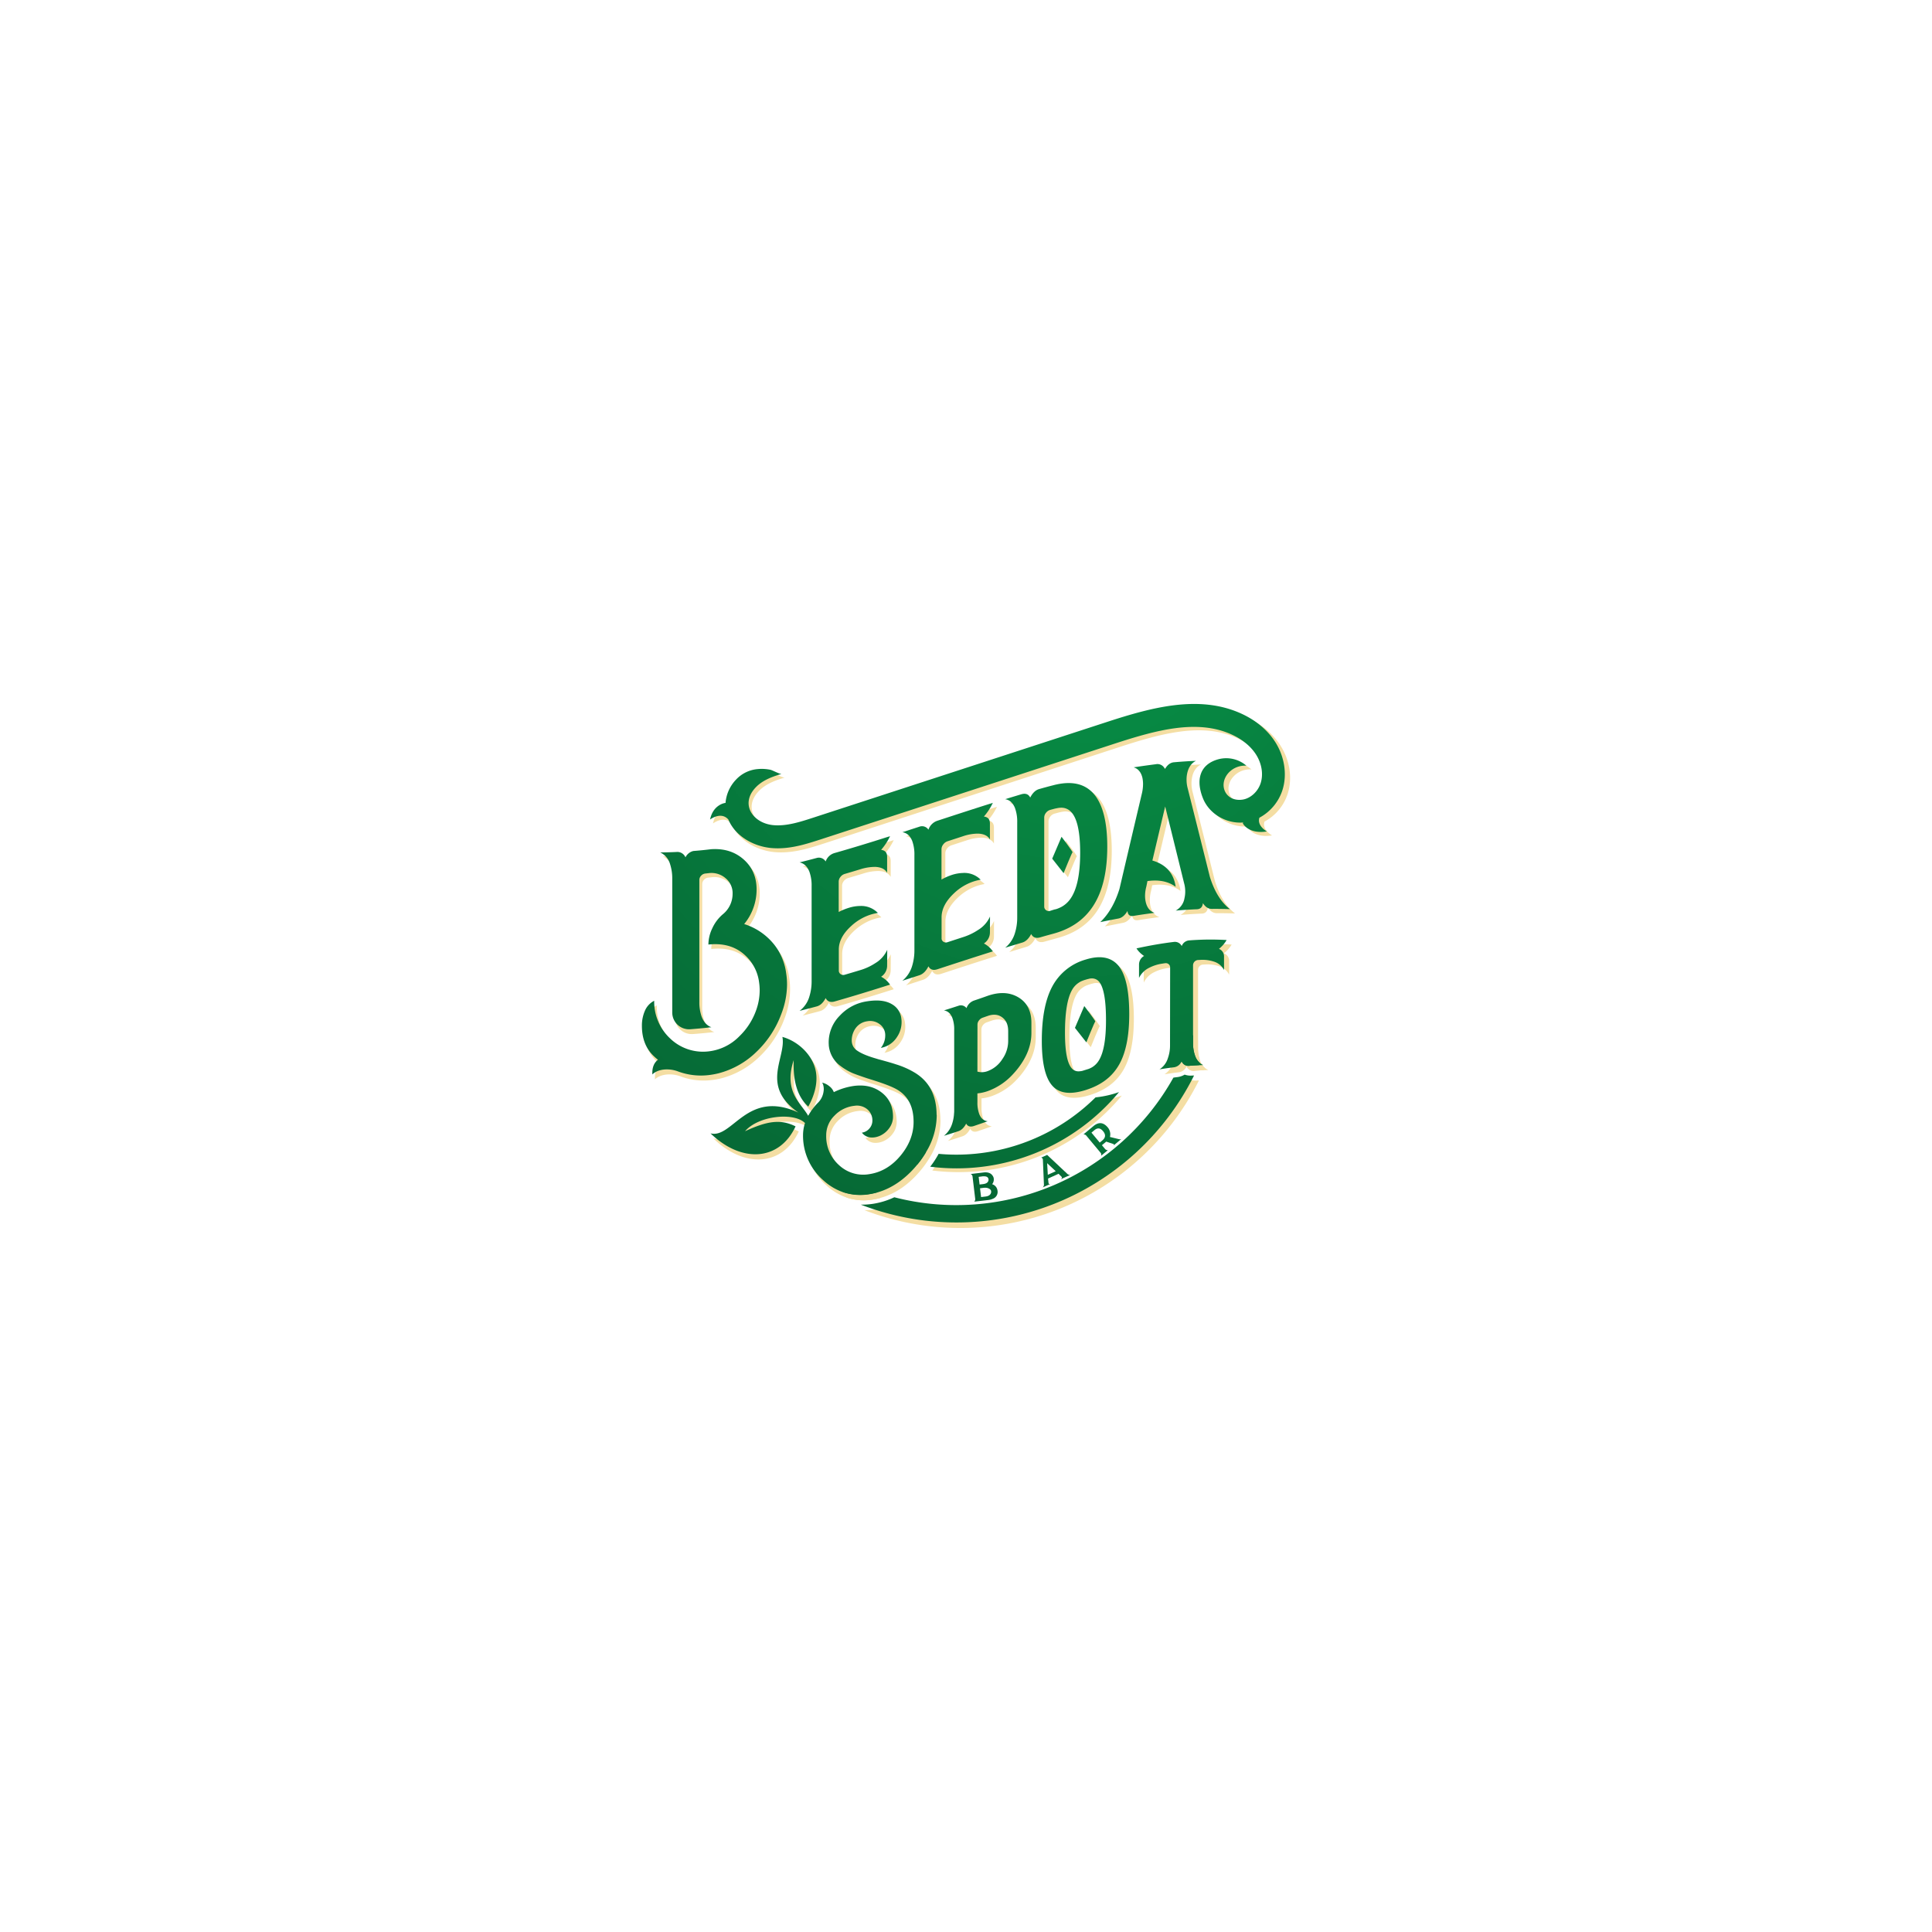 <svg xmlns="http://www.w3.org/2000/svg" xmlns:xlink="http://www.w3.org/1999/xlink" id="Layer_1" data-name="Layer 1" viewBox="0 0 1080 1080"><defs><style>.cls-1{fill:#f4dea3;}.cls-2{fill:url(#radial-gradient);}.cls-3{fill:url(#radial-gradient-12);}.cls-4{fill:url(#radial-gradient-18);}</style><radialGradient id="radial-gradient" cx="602.57" cy="317.42" r="457.1" gradientUnits="userSpaceOnUse"><stop offset="0" stop-color="#079247"></stop><stop offset="1" stop-color="#066132"></stop></radialGradient><radialGradient id="radial-gradient-12" cx="602.57" cy="317.42" r="457.25" xlink:href="#radial-gradient"></radialGradient><radialGradient id="radial-gradient-18" cx="601.32" cy="553.85" r="140.96" xlink:href="#radial-gradient"></radialGradient></defs><title>color-5</title><path class="cls-1" d="M608.59,565l-5.24,12.25,6.39,8.13s4.67-11.57,5-11.7S608.59,565,608.59,565Z"></path><path class="cls-1" d="M595.82,470l-5.24,12.25,6.39,8.13s4.68-11.58,5-11.7S595.82,470,595.82,470Z"></path><path class="cls-1" d="M508.73,644.13a102,102,0,0,0,10,2,57.07,57.07,0,0,1-4.94,7c-2.33-.42-4.66-.94-7-1.53Z"></path><path class="cls-1" d="M627.1,612.44a118.77,118.77,0,0,1-91.18,42.79,121.34,121.34,0,0,1-14.76-.91,52.6,52.6,0,0,0,4.68-7.28c3.35.32,6.71.46,10.08.46a111,111,0,0,0,77.69-31.8c.13-.13.25-.25.38-.36a4.9,4.9,0,0,0,.76-.08A56.94,56.94,0,0,0,627.1,612.44Z"></path><path class="cls-1" d="M488.17,670.53a30.43,30.43,0,0,1-15.07-1.12l3.16-6.52a137.86,137.86,0,0,0,16.3,6.64A34.07,34.07,0,0,1,488.17,670.53Z"></path><path class="cls-1" d="M669.37,604l.83,0a149.1,149.1,0,0,1-187,72.48c.26,0,.53,0,.79,0a40.11,40.11,0,0,0,6.39-.53,43.44,43.44,0,0,0,11.6-3.62,139.54,139.54,0,0,0,156.67-67.16c.77-.13,1.55-.22,2.32-.31a10.47,10.47,0,0,0,4.05-1.38,10.14,10.14,0,0,0,3.49.57C668.75,604.06,669.06,604.06,669.37,604Z"></path><path class="cls-1" d="M673.47,596.94c-.19.44-.37.88-.57,1.3-1.75.07-3.49.18-5.22.31a4.06,4.06,0,0,1-4.38-2.44c-.1.17-.21.33-.32.5a141.12,141.12,0,0,0,6.08-15.32l.59.2v4.23a21,21,0,0,0,1.08,7.07A9.27,9.27,0,0,0,673.47,596.94Z"></path><path class="cls-1" d="M374,600.59a16.18,16.18,0,0,0-2.88.32A11.77,11.77,0,0,0,368,602a9.44,9.44,0,0,0-1.9,1.37v-.83c0-3.33,1.05-5.78,3.17-7.4a34.78,34.78,0,0,1-2.75-2.43c-4.18-4.16-6.26-9.76-6.26-16.64v-.2a20.39,20.39,0,0,1,1.76-8.4,11.2,11.2,0,0,1,5.13-5.45,28.28,28.28,0,0,0,8.95,21.16,26.58,26.58,0,0,0,21.53,7.27,28.93,28.93,0,0,0,4.08-.75A29.28,29.28,0,0,0,415,582a37.8,37.8,0,0,0,9.22-14.12,33.6,33.6,0,0,0,2.18-11.71,30.75,30.75,0,0,0-.28-4.17,24.88,24.88,0,0,0-5.56-13.09c-5.82-6.81-13.47-9.46-22.95-8.42a21.17,21.17,0,0,1,2.19-9.12,22.71,22.71,0,0,1,5.84-7.8A14.82,14.82,0,0,0,411.19,502a10.84,10.84,0,0,0-4-8.83,12,12,0,0,0-9.57-2.75l-1.69.18a3.72,3.72,0,0,0-2.39,1.21,3.49,3.49,0,0,0-1,2.45v68.32a24.54,24.54,0,0,0,1.26,8.33c1.18,3.12,3,5.13,5.49,6q-5.91.69-11.82,1.12a9.43,9.43,0,0,1-10.21-9.42v-75a26.19,26.19,0,0,0-1.26-8.48,10.43,10.43,0,0,0-5.49-6.41c3,0,6.05-.1,9.07-.23a4.91,4.91,0,0,1,5.14,3.05,6.62,6.62,0,0,1,4.44-3.58c3.35-.27,6.71-.6,10.06-1,7.13-.46,13.16,1.35,18.09,5.64s7.39,9.94,7.39,17A30.47,30.47,0,0,1,417.59,519a34.83,34.83,0,0,1,16.9,11.6,32.44,32.44,0,0,1,6.68,16.09,38.92,38.92,0,0,1,.49,6.26,46.76,46.76,0,0,1-3.23,16.75,56,56,0,0,1-13.8,20.91,47.56,47.56,0,0,1-21.47,12.19,43.38,43.38,0,0,1-5.63,1,36.94,36.94,0,0,1-17.31-2.17A17.77,17.77,0,0,0,374,600.59Z"></path><path class="cls-1" d="M497.9,542.44a7.42,7.42,0,0,1-3.38,6.12,14,14,0,0,1,5.07,4.43c-10.39,3.31-20.79,6.51-31.18,9.46q-3.59,1-5.07-1.91-2,3.9-5.06,4.71-4.8,1.28-9.58,2.47a15.31,15.31,0,0,0,5.49-8,28.38,28.38,0,0,0,1.27-8.78V497.67a22.73,22.73,0,0,0-1.27-8.12c-1.18-2.93-3-4.65-5.49-5.18q4.79-1.2,9.58-2.48a4.45,4.45,0,0,1,5.06,1.95,7.47,7.47,0,0,1,5.07-4.74c10.39-3,20.79-6.15,31.18-9.46a33.41,33.41,0,0,1-5.07,7.7c2.26.26,3.38,1.56,3.38,3.92v8.94c-1.18-2.08-3.4-3.18-6.69-3.3a27.29,27.29,0,0,0-8.58,1.39q-4.26,1.29-8.52,2.54a4.67,4.67,0,0,0-2.39,1.66,4.22,4.22,0,0,0-1,2.64v17.11a32.51,32.51,0,0,1,5.78-2.37,22.28,22.28,0,0,1,6.19-.95,13.13,13.13,0,0,1,10,3.91,27.19,27.19,0,0,0-4.08.93,29.46,29.46,0,0,0-10.84,6.33c-4.69,4.26-7,8.67-7,13.29v11.71a2.36,2.36,0,0,0,1,2.07,2.54,2.54,0,0,0,2.39.34q4.26-1.25,8.52-2.53a32,32,0,0,0,8.58-4,16.63,16.63,0,0,0,6.69-7.51Z"></path><path class="cls-1" d="M555.62,523.76a7.47,7.47,0,0,1-3.38,6.13,14,14,0,0,1,5.07,4.43c-10.4,3.26-20.79,6.66-31.18,10.06-2.4.78-4.08.23-5.07-1.67q-2,4-5.07,5l-9.57,3.11a17.07,17.07,0,0,0,5.49-8.36,29.83,29.83,0,0,0,1.27-8.87V480.29a22.07,22.07,0,0,0-1.27-8c-1.17-2.85-3-4.45-5.49-4.8l9.57-3.11a4.25,4.25,0,0,1,5.07,1.67,7.9,7.9,0,0,1,5.07-5c10.39-3.41,20.78-6.8,31.18-10.06a33.59,33.59,0,0,1-5.07,7.69q3.38.39,3.38,3.92v8.94c-1.17-2.08-3.41-3.18-6.69-3.28a26.54,26.54,0,0,0-8.59,1.52l-8.51,2.77a4.83,4.83,0,0,0-2.39,1.76,4.28,4.28,0,0,0-1,2.67v17.12a31.77,31.77,0,0,1,5.77-2.58,22,22,0,0,1,6.19-1.12,12.8,12.8,0,0,1,10,3.78,27,27,0,0,0-4.08,1,29.18,29.18,0,0,0-10.84,6.56q-7,6.58-7,13.52v11.71a2.24,2.24,0,0,0,1,2,2.5,2.5,0,0,0,2.39.26l8.51-2.77a33.71,33.71,0,0,0,8.59-4.09,16.88,16.88,0,0,0,6.69-7.53Z"></path><path class="cls-1" d="M591,441.05c20.32-5.45,30.47,6.68,30.48,34.43S611.34,519,591,524.4q-3.59,1-7.18,2c-2.39.67-4.08,0-5.07-1.88-1.35,2.61-3,4.21-5.06,4.81q-4.79,1.41-9.58,2.89a16.56,16.56,0,0,0,5.49-8.25,29,29,0,0,0,1.27-8.84V461.83a22.07,22.07,0,0,0-1.27-8.07q-1.75-4.32-5.49-4.91,4.54-1.39,9.08-2.75c2.4-.71,4.09-.09,5.07,1.84,1.36-2.61,3.06-4.21,5.07-4.77C585.91,442.44,588.46,441.74,591,441.05Zm1.06,69.69,1.12-.3a24.77,24.77,0,0,0,2.47-1.06,14.56,14.56,0,0,0,5-4.4c3.76-5.15,5.64-13.83,5.64-26.12s-1.88-20.16-5.64-23.42a7.43,7.43,0,0,0-5-1.84,12.75,12.75,0,0,0-2.47.3l-1.12.24-2.54.68a4.53,4.53,0,0,0-2.39,1.63,4.14,4.14,0,0,0-1,2.63q0,25,0,49.95a2.38,2.38,0,0,0,1,2.08,2.6,2.6,0,0,0,2.39.39Z"></path><path class="cls-1" d="M648.74,429.26a4.52,4.52,0,0,1,5.13,2.73c1.32-2.36,3-3.64,5.07-3.82q6.19-.56,12.39-.83c-2.49,1.27-4.1,3.54-4.86,6.77a17.12,17.12,0,0,0-.42,3.84,19.51,19.51,0,0,0,.56,4.54q6.27,24.83,12.53,50c2.58,8.33,6.34,14.32,11.27,18.15-3.38-.13-6.76-.17-10.14-.15-2,0-3.66-1.06-5.07-3.24-.24,2.23-1.36,3.36-3.38,3.45q-5.94.24-11.89.75a9.66,9.66,0,0,0,4.92-7,16.48,16.48,0,0,0,.43-3.7,18.09,18.09,0,0,0-.64-4.74c-.13-.48-3.68-15-10.63-43.06q-3.59,15.13-7.17,30.36c7.69,2.2,12.06,7.25,13.09,14.73-4.08-3-9.37-4.1-15.84-3.2-.33,1.75-.56,2.89-.7,3.42a19.56,19.56,0,0,0-.63,4.87,15.39,15.39,0,0,0,.41,3.62c.76,3.12,2.4,5.08,4.93,5.92-3.94.49-7.88,1.07-11.82,1.71-2.07.34-3.2-.57-3.38-2.76-1.45,2.47-3.17,3.88-5.14,4.25q-5.07,1-10.13,2c4.68-4.47,8.28-10.65,10.77-18.64q6.33-27.09,12.66-54a22.59,22.59,0,0,0,.57-4.87,17.66,17.66,0,0,0-.35-3.55c-.76-3.17-2.4-5.14-4.93-5.88Q642.55,430,648.74,429.26Z"></path><path class="cls-1" d="M525.74,626.4a40,40,0,0,1-6,20.66,57.07,57.07,0,0,1-4.94,7c-.11.14-.24.31-.37.45-6.35,7.53-13.62,12.67-21.85,15a34.07,34.07,0,0,1-4.39,1,30.43,30.43,0,0,1-15.07-1.12A32.19,32.19,0,0,1,462,662.65a33.19,33.19,0,0,1-11.27-25.1,22.25,22.25,0,0,1,1.1-6.94c-6.15-6.17-26.14-4.22-33.65,4.59,12.3-5.69,19.86-7,28.35-2.72-9,19.34-30.17,20.91-47.74,3.91,12.37,3.18,20.51-25,49.35-11.64-21.66-15.09-6.74-30.84-9-42.5,7.82,2.2,14.89,8.28,17.77,15.79s.86,15.88-3.25,23.35c-6.23-5.69-8.61-14.48-8.17-26.16-5.91,17.88,4.4,24.38,8.11,31.28a33.3,33.3,0,0,1,5.33-7.16,11.06,11.06,0,0,0,3.36-6.86,6,6,0,0,0,.07-.94,8.14,8.14,0,0,0-.18-1.8,5.37,5.37,0,0,0-.72-1.87,9.51,9.51,0,0,1,3.95,2,7.36,7.36,0,0,1,2.59,3.39,36.82,36.82,0,0,1,11.58-3.39c5.95-.7,11.06.45,15.3,3.74s6.37,7.8,6.37,13.61a10.68,10.68,0,0,1-2.06,6.29,13,13,0,0,1-4.92,4.21,11.34,11.34,0,0,1-3.12,1,9.63,9.63,0,0,1-2.63.1,6.87,6.87,0,0,1-4.75-2.68,6.94,6.94,0,0,0,5.89-6.71,8.11,8.11,0,0,0-2.93-6.48,9.13,9.13,0,0,0-7.15-1.89,18.14,18.14,0,0,0-11.22,5.55,15.38,15.38,0,0,0-4.62,11.12,21.67,21.67,0,0,0,7.14,16.58,19.86,19.86,0,0,0,17.33,5c6.81-1.1,12.6-4.7,17.35-10.5s7.2-12.12,7.2-18.71c0-8-2.66-13.74-8-17.45-3.23-2.25-9.25-4.4-18-7.12-1.33-.44-2.65-.88-4-1.36-1.49-.49-2.77-1-3.91-1.43a32.81,32.81,0,0,1-6.89-3.91A16,16,0,0,1,465.19,587c0-.46-.06-.91-.06-1.39a21.26,21.26,0,0,1,6.32-15.26,26,26,0,0,1,15.31-8c5.8-.92,10.43-.44,13.92,1.65a10.53,10.53,0,0,1,5.27,8.28,14.29,14.29,0,0,1,.11,1.86,14.83,14.83,0,0,1-2.52,8.19,13.58,13.58,0,0,1-9.12,6.19,11.09,11.09,0,0,0,2.46-6.87,7.58,7.58,0,0,0-3-6.37,8.79,8.79,0,0,0-7.14-1.71,9.6,9.6,0,0,0-6.43,3.82,11.86,11.86,0,0,0-2.22,7.23c0,2.19,1.1,4.06,3.31,5.58,1.93,1.34,5.34,2.85,10.26,4.26.44.15.88.28,1.32.41s.88.24,1.32.35c1.09.29,2,.57,2.81.79,2.13.58,4,1.13,5.71,1.7a47.25,47.25,0,0,1,11,4.94c7.82,4.94,11.77,12.56,11.86,23.28A3.31,3.31,0,0,1,525.74,626.4Z"></path><path class="cls-1" d="M571.42,560c-4.85-2.81-10.52-3-17-.75-2.51.9-5,1.76-7.56,2.62a6.92,6.92,0,0,0-4.32,4.28,3.94,3.94,0,0,0-4.5-1.32c-2.71.88-5.45,1.76-8.17,2.61,2.11.31,3.69,1.67,4.68,4.07a18.41,18.41,0,0,1,1.09,6.8v45c0,.64,0,1.27-.08,1.87a22.07,22.07,0,0,1-1,5.62,14.25,14.25,0,0,1-4.68,7c2.7-.82,5.4-1.69,8.1-2.59,1.76-.57,3.21-2,4.39-4.26.82,1.6,2.27,2.06,4.31,1.36,2.59-.88,5.16-1.78,7.75-2.68-2.13-.24-3.69-1.54-4.68-3.93a18.22,18.22,0,0,1-1.08-6.77v-4.92a25.64,25.64,0,0,0,5.76-1.29,35.35,35.35,0,0,0,14.32-9.64,41,41,0,0,0,2.72-3.19c5-6.48,7.51-13.08,7.51-19.83V574.5Q578.93,564.39,571.42,560Zm-22.8,15.37a3.76,3.76,0,0,1,.84-2.3,4.34,4.34,0,0,1,2-1.52l2.88-1c3.27-1.16,6-.86,8.28.88s3.23,4.28,3.23,7.67v5.62a17.64,17.64,0,0,1-3.23,10,16.49,16.49,0,0,1-8.28,6.79,9.22,9.22,0,0,1-5.76.3Z"></path><path class="cls-1" d="M628.13,542.81c-4-5.14-10.24-6.56-18.83-3.87a30.79,30.79,0,0,0-18.86,15.44q-5.7,10.93-5.69,30.07,0,18.38,5.69,25c3.91,4.59,10.21,5.38,18.84,2.68s14.89-7.31,18.85-14.27c3.81-6.7,5.7-16.12,5.7-28.36C633.83,556.74,631.94,547.8,628.13,542.81Zm-11.34,52.73a11.32,11.32,0,0,1-3.78,3.82,15.82,15.82,0,0,1-1.93.94c-1.2.36-2.39.73-3.6,1.12a12.71,12.71,0,0,1-1.91.25,4.93,4.93,0,0,1-3.78-1.47c-2.68-2.71-4-9.43-4-20.21q0-17.07,4-24.14a11.54,11.54,0,0,1,3.78-4,8.74,8.74,0,0,1,1.91-1c.31-.11.61-.22.92-.35l1.8-.55.9-.22a6.87,6.87,0,0,1,1.91-.24,5.21,5.21,0,0,1,3.78,1.69c2.68,3.05,4,10.3,4,21.69Q620.81,589,616.79,595.54Z"></path><path class="cls-1" d="M684.19,532.91A17.86,17.86,0,0,0,688.5,528a153.91,153.91,0,0,0-20.82.18,4.9,4.9,0,0,0-4.38,3.19A4.3,4.3,0,0,0,659,529c-7,.85-14.05,2.1-21.06,3.64a13.31,13.31,0,0,0,4.32,4.24,5.49,5.49,0,0,0-2.89,4.81v7.55a12.21,12.21,0,0,1,5.71-5.71,23.09,23.09,0,0,1,7.31-2.32l1.56-.24a2.51,2.51,0,0,1,2.06.54,2.32,2.32,0,0,1,.82,1.87q0,21.81,0,43.6a21.07,21.07,0,0,1-1.21,7.31,11.38,11.38,0,0,1-4.68,6.26c.62-.11,1.24-.2,1.87-.29,2.07-.33,4.17-.61,6.24-.86a5.44,5.44,0,0,0,4-2.79c.11-.17.22-.33.32-.5a4.06,4.06,0,0,0,4.38,2.44c1.73-.13,3.47-.24,5.22-.31.84,0,1.67-.07,2.51-.09a7.35,7.35,0,0,1-1.94-1.21,9.27,9.27,0,0,1-2.74-4.15,21,21,0,0,1-1.08-7.07v-4.23q0-19.68,0-39.38a2.9,2.9,0,0,1,.82-2,2.93,2.93,0,0,1,2.06-.91c.49,0,1-.06,1.49-.08a20.3,20.3,0,0,1,7.38,1,9.38,9.38,0,0,1,5.63,4.71c0-1.39,0-2.77,0-4.16,0-1.12,0-2.26,0-3.38A4.49,4.49,0,0,0,684.19,532.91Z"></path><path class="cls-1" d="M715.93,417c-4.36-6.93-11.17-12.59-19.69-16.37-23.35-10.38-49.62-3.34-74.52,4.77l-165,53.75c-7.52,2.45-15.29,5-22.69,4.28-11.43-1.08-18.84-11.76-9.86-21.19,3.82-4,9.23-6.05,14.55-7.57-.89.25-5-2-6.18-2.29a24.12,24.12,0,0,0-7.24-.43,18.74,18.74,0,0,0-12.06,5.79,21.47,21.47,0,0,0-6,13.27l-.1,0s-6.8.74-8.56,9.31c0,0,6.08-4.72,10.24,0v0c4.18,9.84,14.67,15.11,24,16,1.27.12,2.54.17,3.8.17,8.64,0,16.79-2.65,24.08-5L625.7,417.63c23.46-7.64,46.11-13.79,65.32-5.25,4.31,1.92,10.24,5.46,14,11.48,3.15,5,4.11,11,2.55,15.89s-5.87,8.79-10.47,9.36c-9.33,1.16-13.58-8.38-7.6-15a12.5,12.5,0,0,1,10.05-4,17.37,17.37,0,0,0-15.76-3.62c-11.21,3.09-12.44,12.59-8.6,22,3.58,8.8,13.18,14.22,22.53,13.48l-.18.49s3,6.18,13.55,4.55c0,0-5.73-3.06-4.24-7.73a27,27,0,0,0,13-15.63C722.54,435.13,721.07,425.18,715.93,417Z"></path><path class="cls-2" d="M606.12,562.38l-5.22,12.2,6.37,8.09s4.65-11.52,5-11.65S606.12,562.38,606.12,562.38Z"></path><path class="cls-2" d="M593.41,467.76,588.19,480l6.37,8.1s4.65-11.53,5-11.65S593.41,467.76,593.41,467.76Z"></path><path class="cls-2" d="M507.67,642.05a101,101,0,0,0,10,2,54.73,54.73,0,0,1-4.92,7c-2.32-.42-4.64-.93-6.93-1.52Z"></path><path class="cls-2" d="M625.53,610.49A118,118,0,0,1,520,652.19,51.49,51.49,0,0,0,524.7,645c3.33.32,6.68.46,10,.46a110.5,110.5,0,0,0,77.35-31.66l.38-.37a4.65,4.65,0,0,0,.75-.07A56.46,56.46,0,0,0,625.53,610.49Z"></path><path class="cls-2" d="M486.22,667.44a30.32,30.32,0,0,1-15-1.11l3.15-6.49a138.37,138.37,0,0,0,16.23,6.61A35.48,35.48,0,0,1,486.22,667.44Z"></path><path class="cls-2" d="M666.64,601.24l.83,0a148.45,148.45,0,0,1-186.24,72.17c.26,0,.53,0,.79,0a39.74,39.74,0,0,0,6.36-.53,43.41,43.41,0,0,0,11.55-3.6,139,139,0,0,0,156-66.87c.77-.13,1.54-.22,2.3-.31a10.38,10.38,0,0,0,4-1.38,10,10,0,0,0,3.48.57C666,601.26,666.33,601.26,666.64,601.24Z"></path><path class="cls-2" d="M670.72,594.17c-.18.44-.37.88-.57,1.3-1.73.07-3.47.18-5.19.31a4.07,4.07,0,0,1-4.37-2.43c-.09.16-.2.32-.31.49a141.87,141.87,0,0,0,6.05-15.25l.59.2V583a20.59,20.59,0,0,0,1.08,7A9.26,9.26,0,0,0,670.72,594.17Z"></path><path class="cls-2" d="M372.49,597.81a15.2,15.2,0,0,0-2.87.32,11.61,11.61,0,0,0-3.08,1.11,9.07,9.07,0,0,0-1.89,1.37v-.83c0-3.31,1.05-5.76,3.15-7.37a32.41,32.41,0,0,1-2.73-2.42c-4.17-4.14-6.24-9.72-6.24-16.56v-.21a20.4,20.4,0,0,1,1.75-8.36,11.13,11.13,0,0,1,5.12-5.43,28.11,28.11,0,0,0,8.9,21.07A26.49,26.49,0,0,0,396,587.74a28.48,28.48,0,0,0,17.31-8.46,37.65,37.65,0,0,0,9.18-14,33.39,33.39,0,0,0,2.18-11.67,30.58,30.58,0,0,0-.29-4.15,24.72,24.72,0,0,0-5.53-13C413.1,529.61,405.48,527,396,528a21.13,21.13,0,0,1,2.18-9.08,22.52,22.52,0,0,1,5.81-7.77,14.72,14.72,0,0,0,5.54-11.5,10.78,10.78,0,0,0-4-8.79,12,12,0,0,0-9.53-2.74l-1.68.18a3.67,3.67,0,0,0-2.38,1.21,3.44,3.44,0,0,0-1,2.43v68a24.3,24.3,0,0,0,1.26,8.29c1.17,3.11,3,5.12,5.47,6q-5.89.68-11.78,1.12A9.39,9.39,0,0,1,375.79,566V491.33a25.9,25.9,0,0,0-1.26-8.44,10.34,10.34,0,0,0-5.47-6.39c3,0,6-.1,9-.23a4.91,4.91,0,0,1,5.12,3,6.59,6.59,0,0,1,4.41-3.56q5-.39,10-1c7.11-.45,13.11,1.35,18,5.62s7.35,9.9,7.35,16.94A30.38,30.38,0,0,1,416,516.55a34.73,34.73,0,0,1,16.82,11.54,32.46,32.46,0,0,1,6.65,16,38.56,38.56,0,0,1,.49,6.23A46.42,46.42,0,0,1,436.69,567,55.92,55.92,0,0,1,423,587.85,47.37,47.37,0,0,1,401.58,600a43.39,43.39,0,0,1-5.61,1,36.92,36.92,0,0,1-17.24-2.17A17.59,17.59,0,0,0,372.49,597.81Z"></path><path class="cls-2" d="M495.91,539.91a7.4,7.4,0,0,1-3.36,6.09,14,14,0,0,1,5,4.41c-10.35,3.29-20.7,6.48-31,9.42-2.38.68-4.06,0-5-1.9-1.35,2.58-3,4.15-5.05,4.68-3.17.85-6.35,1.68-9.53,2.47a15.33,15.33,0,0,0,5.47-8,28.42,28.42,0,0,0,1.26-8.74V495.33a22.51,22.51,0,0,0-1.26-8.08c-1.17-2.92-3-4.63-5.47-5.17q4.77-1.18,9.53-2.46a4.44,4.44,0,0,1,5.05,1.94,7.4,7.4,0,0,1,5-4.72c10.35-2.94,20.7-6.13,31-9.42a33.14,33.14,0,0,1-5,7.66q3.36.39,3.36,3.91v8.9c-1.17-2.07-3.39-3.16-6.66-3.29A27.41,27.41,0,0,0,480.7,486c-2.83.86-5.65,1.7-8.48,2.53a4.62,4.62,0,0,0-2.38,1.65,4.18,4.18,0,0,0-1,2.63v17a32.19,32.19,0,0,1,5.75-2.36,21.72,21.72,0,0,1,6.16-1,13,13,0,0,1,10,3.9,26.91,26.91,0,0,0-4.06.92,29.14,29.14,0,0,0-10.79,6.31c-4.68,4.24-7,8.62-7,13.22v11.66a2.35,2.35,0,0,0,1,2.07,2.55,2.55,0,0,0,2.38.34c2.83-.83,5.65-1.67,8.48-2.53a31.8,31.8,0,0,0,8.55-3.94,16.52,16.52,0,0,0,6.66-7.47Z"></path><path class="cls-2" d="M553.38,521.31a7.42,7.42,0,0,1-3.37,6.1,13.85,13.85,0,0,1,5,4.41c-10.35,3.25-20.7,6.63-31,10-2.38.78-4.06.22-5-1.66q-2,4-5.05,5l-9.53,3.09a17,17,0,0,0,5.47-8.32,29.62,29.62,0,0,0,1.26-8.83V478a21.92,21.92,0,0,0-1.26-8q-1.75-4.26-5.47-4.78l9.53-3.1A4.25,4.25,0,0,1,519,463.8a7.91,7.91,0,0,1,5-5c10.35-3.38,20.7-6.77,31-10a33.11,33.11,0,0,1-5,7.66c2.25.25,3.37,1.56,3.37,3.9v8.9q-1.75-3.1-6.66-3.26a26.24,26.24,0,0,0-8.55,1.51l-8.48,2.76a4.84,4.84,0,0,0-2.38,1.75,4.3,4.3,0,0,0-1,2.66v17a32.16,32.16,0,0,1,5.74-2.57,22.21,22.21,0,0,1,6.17-1.11,12.75,12.75,0,0,1,10,3.77,27,27,0,0,0-4.06,1,29,29,0,0,0-10.8,6.53c-4.67,4.37-7,8.87-7,13.46v11.66a2.21,2.21,0,0,0,1,2,2.51,2.51,0,0,0,2.38.25l8.48-2.76a33.54,33.54,0,0,0,8.55-4.06,16.79,16.79,0,0,0,6.66-7.5Z"></path><path class="cls-2" d="M588.63,439c20.23-5.42,30.34,6.66,30.34,34.28s-10.11,43.3-30.34,48.71c-2.38.65-4.77,1.3-7.15,2s-4.06.06-5.05-1.87c-1.35,2.6-3,4.2-5,4.79q-4.77,1.41-9.53,2.88a16.55,16.55,0,0,0,5.46-8.22,29,29,0,0,0,1.27-8.8V459.64a22.05,22.05,0,0,0-1.27-8c-1.16-2.87-3-4.51-5.46-4.89q4.51-1.39,9-2.74,3.57-1.05,5,1.83,2-3.9,5-4.75C583.54,440.34,586.08,439.64,588.63,439Zm1,69.4,1.12-.3a24.56,24.56,0,0,0,2.46-1.06,14.63,14.63,0,0,0,5-4.38c3.74-5.13,5.61-13.77,5.61-26s-1.87-20.08-5.61-23.32a7.37,7.37,0,0,0-5-1.83,12.66,12.66,0,0,0-2.46.3l-1.12.23-2.52.68a4.53,4.53,0,0,0-2.38,1.62,4.2,4.2,0,0,0-1,2.62v49.74a2.38,2.38,0,0,0,1,2.07,2.58,2.58,0,0,0,2.38.39Q588.42,508.71,589.68,508.35Z"></path><path class="cls-3" d="M646.09,427.21a4.52,4.52,0,0,1,5.12,2.72q2-3.53,5-3.81c4.11-.36,8.22-.64,12.33-.81-2.47,1.25-4.08,3.51-4.83,6.73a16.45,16.45,0,0,0-.42,3.82,18.77,18.77,0,0,0,.56,4.52q6.23,24.74,12.47,49.77c2.57,8.3,6.31,14.26,11.22,18.07-3.37-.12-6.73-.17-10.1-.14-2,0-3.64-1.06-5-3.23-.24,2.22-1.36,3.35-3.37,3.43q-5.93.24-11.84.75a9.63,9.63,0,0,0,4.9-6.93,16.29,16.29,0,0,0,.42-3.68,17.46,17.46,0,0,0-.63-4.72c-.13-.48-3.66-14.9-10.58-42.88q-3.57,15.07-7.15,30.23c7.66,2.19,12,7.22,13,14.67-4.06-3-9.33-4.09-15.77-3.19-.33,1.75-.56,2.88-.7,3.41a19.88,19.88,0,0,0-.63,4.85,15.29,15.29,0,0,0,.42,3.6c.75,3.11,2.38,5.06,4.9,5.89q-5.88.75-11.77,1.71c-2.06.33-3.18-.57-3.36-2.75q-2.18,3.69-5.12,4.23-5,.94-10.09,2c4.67-4.45,8.25-10.61,10.72-18.56q6.31-27,12.62-53.72a22.93,22.93,0,0,0,.56-4.84,17.56,17.56,0,0,0-.35-3.54c-.75-3.15-2.39-5.12-4.91-5.86Q639.92,428,646.09,427.21Z"></path><path class="cls-2" d="M523.63,623.51a39.87,39.87,0,0,1-6,20.57,54.73,54.73,0,0,1-4.92,7l-.36.46c-6.33,7.49-13.57,12.61-21.76,15a35.48,35.48,0,0,1-4.37,1,30.32,30.32,0,0,1-15-1.11,31.92,31.92,0,0,1-11.09-6.73,33,33,0,0,1-11.23-25,22.06,22.06,0,0,1,1.1-6.91c-6.13-6.15-26-4.21-33.51,4.57,12.25-5.67,19.78-6.93,28.23-2.71-8.93,19.25-30,20.82-47.54,3.9,12.32,3.16,20.42-24.89,49.14-11.6-21.57-15-6.71-30.71-8.95-42.32,7.78,2.2,14.82,8.25,17.69,15.73s.86,15.81-3.23,23.25c-6.2-5.67-8.58-14.42-8.14-26-5.89,17.8,4.39,24.28,8.08,31.15a33,33,0,0,1,5.3-7.13,11,11,0,0,0,3.35-6.84,5.82,5.82,0,0,0,.07-.93,8.05,8.05,0,0,0-.18-1.79,5.37,5.37,0,0,0-.71-1.87,9.6,9.6,0,0,1,3.93,1.94,7.33,7.33,0,0,1,2.57,3.38A37.18,37.18,0,0,1,477.63,607c5.92-.69,11,.46,15.23,3.73s6.34,7.77,6.34,13.55a10.63,10.63,0,0,1-2.05,6.27,13,13,0,0,1-4.89,4.19,11.74,11.74,0,0,1-3.11,1,10,10,0,0,1-2.62.09,6.83,6.83,0,0,1-4.73-2.67,6.68,6.68,0,0,0,4.18-2.3,6.58,6.58,0,0,0,1.69-4.37,8.07,8.07,0,0,0-2.93-6.46,9,9,0,0,0-7.11-1.88,18,18,0,0,0-11.17,5.52,15.32,15.32,0,0,0-4.61,11.08A21.62,21.62,0,0,0,469,651.3a19.8,19.8,0,0,0,17.26,5c6.78-1.09,12.54-4.68,17.28-10.45s7.16-12.07,7.16-18.63c0-8-2.65-13.68-8-17.37-3.22-2.25-9.21-4.39-18-7.09-1.31-.44-2.63-.88-3.95-1.36-1.48-.49-2.76-1-3.89-1.42A33,33,0,0,1,470,596a16,16,0,0,1-6.71-11.75c0-.46-.05-.92-.05-1.39a21.17,21.17,0,0,1,6.29-15.19,25.81,25.81,0,0,1,15.24-7.94c5.78-.91,10.39-.44,13.86,1.65a10.44,10.44,0,0,1,5.25,8.24,12.68,12.68,0,0,1,.11,1.85,14.69,14.69,0,0,1-2.51,8.15,13.48,13.48,0,0,1-9.08,6.16,11,11,0,0,0,2.45-6.83,7.56,7.56,0,0,0-3-6.35,8.77,8.77,0,0,0-7.11-1.7,9.53,9.53,0,0,0-6.4,3.81,11.74,11.74,0,0,0-2.21,7.2,6.65,6.65,0,0,0,3.29,5.56c1.92,1.33,5.32,2.83,10.22,4.24l1.31.4c.44.13.88.24,1.32.35,1.08.29,2,.56,2.8.78,2.12.59,4,1.14,5.68,1.7a47,47,0,0,1,11,4.92c7.79,4.92,11.72,12.5,11.81,23.18A3.24,3.24,0,0,1,523.63,623.51Z"></path><path class="cls-2" d="M569.11,557.42c-4.83-2.79-10.47-3-17-.75-2.51.9-5,1.76-7.54,2.62a6.82,6.82,0,0,0-4.29,4.26,3.92,3.92,0,0,0-4.48-1.32c-2.71.88-5.43,1.76-8.14,2.6,2.11.31,3.68,1.66,4.66,4.06a18.23,18.23,0,0,1,1.08,6.76v44.81c0,.64,0,1.26-.07,1.86a22.35,22.35,0,0,1-1,5.6,14.15,14.15,0,0,1-4.66,7q4-1.23,8.07-2.58c1.75-.57,3.19-2,4.36-4.24.83,1.59,2.27,2,4.3,1.35,2.58-.88,5.14-1.77,7.72-2.67-2.13-.24-3.68-1.53-4.67-3.91a18.29,18.29,0,0,1-1.07-6.75v-4.9a25.55,25.55,0,0,0,5.74-1.27,35.33,35.33,0,0,0,14.25-9.6c.94-1,1.83-2.05,2.71-3.18,5-6.46,7.48-13,7.48-19.75v-5.59Q576.59,561.77,569.11,557.42Zm-22.7,15.3a3.7,3.7,0,0,1,.84-2.28,4.27,4.27,0,0,1,2-1.52l2.87-1c3.25-1.15,6-.85,8.24.88s3.22,4.26,3.22,7.64v5.6a17.55,17.55,0,0,1-3.22,9.94,16.46,16.46,0,0,1-8.24,6.77,9.22,9.22,0,0,1-5.74.29Z"></path><path class="cls-2" d="M625.58,540.27c-4-5.11-10.2-6.52-18.75-3.85a30.65,30.65,0,0,0-18.78,15.37q-5.67,10.89-5.67,30,0,18.28,5.67,24.9c3.89,4.57,10.17,5.35,18.76,2.67s14.82-7.28,18.77-14.21c3.79-6.67,5.67-16.05,5.67-28.24C631.25,554.15,629.37,545.25,625.58,540.27Zm-11.3,52.51a11.21,11.21,0,0,1-3.76,3.8,14.34,14.34,0,0,1-1.92.93L605,598.63a10.56,10.56,0,0,1-1.91.25,4.88,4.88,0,0,1-3.76-1.46c-2.67-2.7-4-9.39-4-20.13,0-11.33,1.34-19.36,4-24a11.6,11.6,0,0,1,3.76-4,9.2,9.2,0,0,1,1.91-1c.31-.11.6-.22.91-.35l1.79-.54.9-.22a6.49,6.49,0,0,1,1.9-.24,5.14,5.14,0,0,1,3.76,1.68c2.67,3,4,10.26,4,21.59Q618.29,586.26,614.28,592.78Z"></path><path class="cls-2" d="M681.4,530.42a17.74,17.74,0,0,0,4.29-4.94,154.22,154.22,0,0,0-20.73.19,4.88,4.88,0,0,0-4.37,3.18,4.25,4.25,0,0,0-4.29-2.32c-7,.84-14,2.08-21,3.62a13.35,13.35,0,0,0,4.29,4.22,5.46,5.46,0,0,0-2.87,4.79v7.51a12.24,12.24,0,0,1,5.69-5.68,23.09,23.09,0,0,1,7.27-2.31c.53-.09,1-.16,1.56-.23a2.49,2.49,0,0,1,2.05.53,2.33,2.33,0,0,1,.82,1.86l-.06,43.42a20.94,20.94,0,0,1-1.2,7.28,11.36,11.36,0,0,1-4.67,6.23c.63-.11,1.25-.2,1.87-.29,2.07-.33,4.15-.61,6.22-.86a5.43,5.43,0,0,0,4-2.78c.11-.17.22-.33.31-.49a4.07,4.07,0,0,0,4.37,2.43c1.72-.13,3.46-.24,5.19-.31.84,0,1.67-.08,2.51-.09a7.45,7.45,0,0,1-1.94-1.21A9.26,9.26,0,0,1,668,590a20.59,20.59,0,0,1-1.08-7v-4.21q0-19.6,0-39.21a3,3,0,0,1,2.88-2.94c.49,0,1-.06,1.48-.08a20.42,20.42,0,0,1,7.35,1,9.38,9.38,0,0,1,5.61,4.7c0-1.39,0-2.76,0-4.15,0-1.11,0-2.25,0-3.36A4.48,4.48,0,0,0,681.4,530.42Z"></path><path class="cls-2" d="M713,415c-4.34-6.9-11.12-12.54-19.6-16.31-23.26-10.33-49.41-3.31-74.21,4.76L454.85,457c-7.48,2.44-15.21,4.95-22.59,4.26-11.38-1.08-18.75-11.72-9.81-21.1,3.8-4,9.19-6,14.48-7.54-.88.25-5-2-6.15-2.28a23.6,23.6,0,0,0-7.21-.42,18.65,18.65,0,0,0-12,5.76,21.39,21.39,0,0,0-6,13.21l-.1-.05s-6.78.74-8.53,9.27c0,0,6.06-4.7,10.2,0v0c4.16,9.79,14.6,15.05,23.88,15.93,1.28.12,2.54.17,3.79.17,8.61,0,16.71-2.64,24-5l164.33-53.52c23.37-7.61,45.92-13.74,65.05-5.23,4.29,1.9,10.2,5.43,14,11.42,3.15,5,4.1,10.92,2.55,15.83s-5.84,8.76-10.43,9.32c-9.29,1.15-13.52-8.35-7.56-15a12.46,12.46,0,0,1,10-4,17.25,17.25,0,0,0-15.69-3.6c-11.16,3.07-12.39,12.53-8.56,21.92,3.56,8.76,13.11,14.16,22.43,13.43l-.18.49s3,6.15,13.49,4.52c0,0-5.7-3-4.23-7.69a26.85,26.85,0,0,0,12.93-15.57C719.58,433.06,718.11,423.15,713,415Z"></path><path class="cls-4" d="M542.74,656.26l7.06-.84q3.74-.45,5.21,2a3.41,3.41,0,0,1,.52,1.43l0,.26a4,4,0,0,1-.93,2.86,4.24,4.24,0,0,1,3,3.53,4.06,4.06,0,0,1-2.64,4.64,8.18,8.18,0,0,1-2.45.68l-7.92.91v0a1.81,1.81,0,0,0,.56-1.55l-1.5-12.53a1.52,1.52,0,0,0-.89-1.25Zm4.34,1.62.51,4.27,2-.24c1.81-.22,2.81-.95,3-2.2a1.59,1.59,0,0,0,0-.43q-.21-1.74-2.52-1.71c-.29,0-.52,0-.69,0Zm.76,6.38.59,4.9,2.54-.3c1.64-.2,2.63-.87,3-2a1.85,1.85,0,0,0,.08-.75l0-.22c-.11-.86-.88-1.48-2.32-1.86a6.71,6.71,0,0,0-2.09,0Z"></path><path class="cls-4" d="M554.77,655.1l5.23-1.23v0a.32.32,0,0,0,0,.49l4.5,4.73,1.82-6.08c.1-.35,0-.55-.18-.59v0l4.14-1v0a5.78,5.78,0,0,0-1.86,2.89l-2.14,6.25,1.41,6a1.46,1.46,0,0,0,1,1.1l0,.08L564,668.92v0a1.83,1.83,0,0,0,.39-1.56L563.15,662l-6.49-6a2.51,2.51,0,0,0-1.89-.8Z"></path><path class="cls-4" d="M582,647.12l3.36-1.52,11.35,10.66a2.36,2.36,0,0,0,1.53.55l0,0-5.09,2.31,0-.08c.54-.47.62-.89.24-1.25l-1.64-1.64-5.89,2.67.26,2.45c.06.51.35.69.87.56l0,.08-4,1.82,0-.07a2,2,0,0,0,.57-1.69l-.58-13.68a1.2,1.2,0,0,0-.91-1.17Zm3.73,9.6,4.43-2-4.8-4.5Z"></path><path class="cls-4" d="M592.11,642.58l6.18-3.87q4.73-3,7.76,1.68a6.08,6.08,0,0,1,.58,5.58l5,2a2.22,2.22,0,0,0,1,0l0,.07-4.48,2.81,0,0q.27-.51-.15-.72l-3.82-1.85-2.68,1.68,1.4,2.24a1.92,1.92,0,0,0,1.5,1l0,0-4.11,2.58-.05-.07a1.67,1.67,0,0,0-.21-1.81l-6.43-10.25a1.93,1.93,0,0,0-1.52-1Zm4.59-.37,3.84,6.14,1.44-.9c2.19-1.3,2.61-3,1.27-5.15s-2.87-2.39-4.79-1.19Z"></path><path class="cls-4" d="M605.64,634.15l5.6-4.66q4.29-3.57,7.91.63a6,6,0,0,1,1.32,5.45l5.24,1.28a2.05,2.05,0,0,0,1-.09l0,.06-4.06,3.39,0,0c.14-.37.05-.61-.25-.7l-4-1.33-2.43,2,1.69,2a1.94,1.94,0,0,0,1.62.79l0,0-3.74,3.1,0-.06a1.71,1.71,0,0,0-.45-1.77l-7.74-9.3a1.94,1.94,0,0,0-1.65-.82Zm4.49-1,4.63,5.56,1.3-1.08c2-1.58,2.19-3.33.58-5.27s-3.17-2-4.91-.54Z"></path></svg>